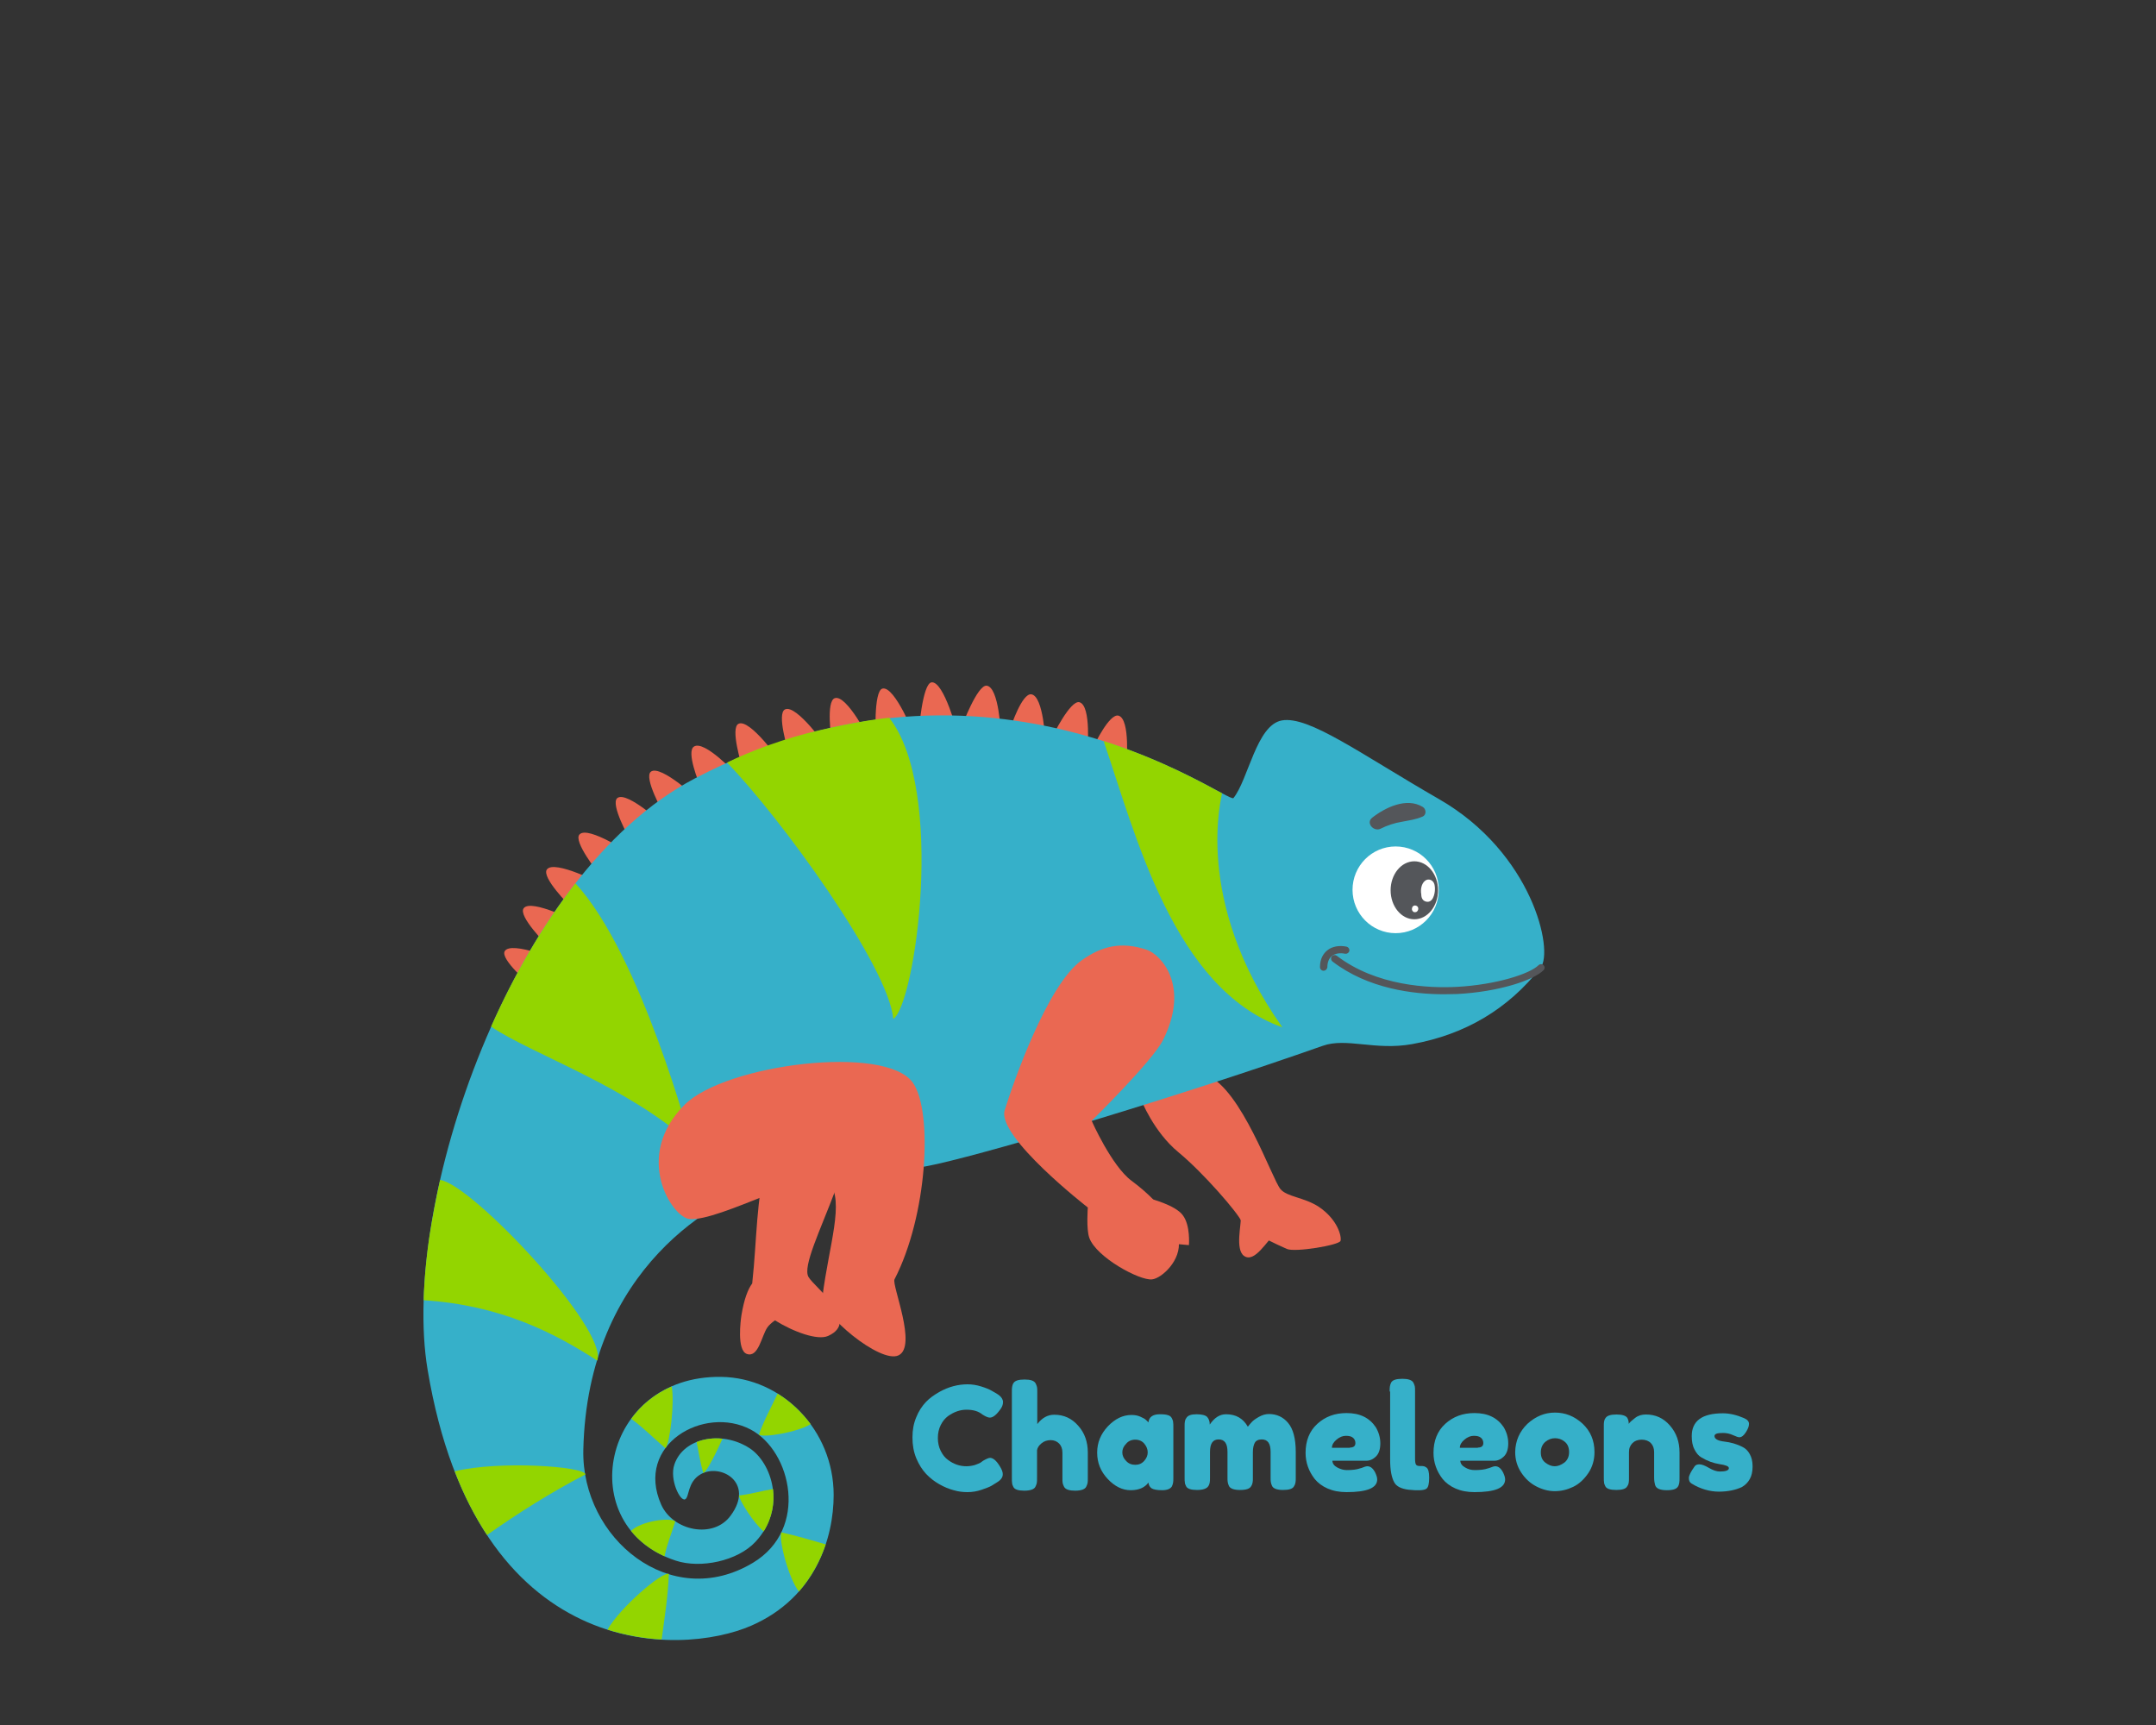 <?xml version="1.0" encoding="utf-8"?>
<!-- Generator: Adobe Illustrator 25.2.3, SVG Export Plug-In . SVG Version: 6.00 Build 0)  -->
<svg version="1.1" id="Layer_1" xmlns="http://www.w3.org/2000/svg" xmlns:xlink="http://www.w3.org/1999/xlink" x="0px" y="0px"
	 viewBox="0 0 900 720" style="enable-background:new 0 0 900 720;" xml:space="preserve">
<rect x="0" y="0" width="900" height="720" fill="#333333" stroke="none"/>
<style type="text/css">
	.st0{fill:#36B0C9;}
	.st1{fill:#EA6852;}
	.st2{display:none;fill:#54565A;}
	.st3{display:none;fill:#EA6852;}
	.st4{fill:#93D500;}
	.st5{display:none;fill:#36B0C9;}
	.st6{fill:#54565A;stroke:#54565A;stroke-width:0.983;stroke-miterlimit:10;}
	.st7{display:none;fill:#93D500;}
	.st8{display:none;fill:#FFFFFF;}
	.st9{display:none;fill:#231F20;}
	.st10{fill:#FFFFFF;}
	.st11{fill:#54565A;}
</style>
<g>
	<g>
		<path class="st0" d="M409.3,610.5l1.1-0.8c1.4-0.8,2.3-1.2,2.9-1.2c1.2,0,2.6,1.1,4,3.4c0.9,1.4,1.3,2.5,1.3,3.4s-0.3,1.5-0.8,2.1
			c-0.5,0.6-1.2,1.1-1.9,1.5c-0.7,0.4-1.4,0.9-2.1,1.3c-0.7,0.4-2,0.9-4,1.6s-4,1-5.9,1c-1.9,0-3.8-0.2-5.8-0.8
			c-1.9-0.5-3.9-1.3-6-2.5c-2.1-1.2-3.9-2.6-5.5-4.3c-1.6-1.7-3-3.9-4.1-6.5c-1.1-2.7-1.6-5.5-1.6-8.7s0.5-5.9,1.6-8.5
			c1-2.5,2.4-4.6,4-6.3c1.6-1.7,3.5-3,5.6-4.2c3.9-2.2,7.9-3.2,11.8-3.2c1.9,0,3.8,0.3,5.7,0.9c1.9,0.6,3.4,1.2,4.4,1.8l1.4,0.8
			c0.7,0.4,1.3,0.8,1.7,1.1c1,0.8,1.6,1.8,1.6,2.8c0,1.1-0.4,2.2-1.3,3.3c-1.6,2.2-3,3.2-4.2,3.2c-0.7,0-1.7-0.4-3.1-1.3
			c-1.7-1.4-3.9-2-6.7-2c-2.6,0-5.2,0.9-7.7,2.7c-1.2,0.9-2.2,2.1-3,3.7c-0.8,1.6-1.2,3.4-1.2,5.4c0,2,0.4,3.8,1.2,5.4
			c0.8,1.6,1.8,2.9,3.1,3.8c2.4,1.8,5,2.6,7.6,2.6c1.2,0,2.4-0.2,3.5-0.5C408,611.1,408.8,610.8,409.3,610.5z"/>
		<path class="st0" d="M440.1,590.5c4,0,7.3,1.5,10,4.6c2.7,3,4,6.8,4,11.2v10.6c0,0.9,0,1.6-0.1,2.1c-0.1,0.5-0.3,1-0.6,1.6
			c-0.5,1-2.1,1.6-4.6,1.6c-2.4,0-4-0.5-4.6-1.6c-0.3-0.6-0.5-1.1-0.6-1.6c-0.1-0.5-0.1-1.2-0.1-2.2v-10.5c0-1.6-0.5-2.9-1.4-3.8
			c-0.9-0.9-2.1-1.4-3.5-1.4s-2.7,0.4-3.8,1.3c-1.1,0.9-1.7,1.8-1.9,2.9v11.6c0,0.9,0,1.6-0.1,2.1c-0.1,0.5-0.3,1-0.6,1.6
			c-0.5,1-2.1,1.6-4.6,1.6c-2.5,0-4.1-0.5-4.6-1.6c-0.3-0.6-0.5-1.1-0.5-1.6c-0.1-0.4-0.1-1.1-0.1-2.1v-35.9c0-0.9,0-1.6,0.1-2.1
			c0.1-0.5,0.2-1,0.5-1.5c0.6-1.1,2.1-1.6,4.7-1.6c2.5,0,4,0.5,4.6,1.6c0.3,0.6,0.5,1.1,0.6,1.6c0.1,0.5,0.1,1.2,0.1,2.1v13.3
			C435.1,591.7,437.4,590.5,440.1,590.5z"/>
		<path class="st0" d="M479.4,593.7c0.2-2.2,1.8-3.4,4.7-3.4c1.6,0,2.7,0.1,3.5,0.4c0.8,0.2,1.3,0.7,1.6,1.3
			c0.3,0.6,0.5,1.1,0.5,1.6c0.1,0.5,0.1,1.2,0.1,2.1v21c0,0.9,0,1.6-0.1,2.1c-0.1,0.5-0.2,1-0.5,1.6c-0.6,1-1.9,1.6-4.1,1.6
			c-2.2,0-3.6-0.3-4.4-0.8c-0.7-0.5-1.2-1.3-1.3-2.4c-1.5,2.1-4,3.2-7.4,3.2c-3.5,0-6.7-1.6-9.6-4.7c-3-3.2-4.4-6.8-4.4-11
			c0-4.2,1.5-7.8,4.5-11c3-3.1,6.2-4.7,9.8-4.7c1.4,0,2.6,0.2,3.7,0.7c1.1,0.5,1.9,0.9,2.3,1.3S479.1,593.3,479.4,593.7z
			 M468.5,606.2c0,1.3,0.5,2.5,1.6,3.6c1,1.1,2.3,1.6,3.8,1.6s2.7-0.5,3.7-1.6c1-1.1,1.5-2.3,1.5-3.6c0-1.3-0.5-2.5-1.4-3.6
			c-0.9-1.1-2.2-1.7-3.8-1.7c-1.6,0-2.9,0.6-3.8,1.7C469,603.7,468.5,604.9,468.5,606.2z"/>
		<path class="st0" d="M505,594.6c1.9-2.8,4.1-4.3,6.8-4.3c4.1,0,7.1,1.7,9.1,5.2c0.4-0.6,1-1.2,1.6-1.9c0.6-0.7,1.6-1.4,3-2.2
			c1.4-0.8,2.8-1.2,4.2-1.2c3.2,0,5.9,1.2,8,3.7s3.2,6.5,3.2,12.2v10.5c0,0.9,0,1.6-0.1,2.1c-0.1,0.5-0.2,1-0.6,1.6
			c-0.5,1.1-2.1,1.6-4.6,1.6c-2.5,0-4.1-0.6-4.6-1.7c-0.3-0.6-0.4-1.1-0.5-1.6c-0.1-0.5-0.1-1.1-0.1-2.1v-10.5
			c0-3.5-1.2-5.2-3.7-5.2c-1.4,0-2.4,0.5-2.9,1.4c-0.5,0.9-0.8,2.2-0.8,3.9v10.5c0,1,0,1.7-0.1,2.1c-0.1,0.4-0.2,1-0.6,1.6
			c-0.6,1.1-2.1,1.6-4.7,1.6c-2.5,0-4.1-0.6-4.6-1.7c-0.3-0.6-0.4-1.1-0.5-1.6c-0.1-0.5-0.1-1.1-0.1-2.1v-10.5
			c0-3.5-1.2-5.2-3.7-5.2c-2.4,0-3.6,1.7-3.6,5.2v10.6c0,0.9,0,1.6-0.1,2.1c-0.1,0.5-0.2,1-0.6,1.6c-0.6,1-2.2,1.6-4.7,1.6
			c-2.5,0-4.1-0.5-4.6-1.6c-0.3-0.6-0.5-1.1-0.5-1.6c-0.1-0.4-0.1-1.1-0.1-2.1v-21.1c0-0.9,0-1.6,0.1-2.1c0.1-0.5,0.2-1,0.6-1.5
			c0.6-1.1,2-1.6,4.3-1.6c2.2,0,3.7,0.4,4.4,1.1C504.6,592.2,505,593.2,505,594.6z"/>
		<path class="st0" d="M576.2,602.4c0,2.5-0.6,4.3-1.8,5.5c-1.2,1.2-2.6,1.8-4,1.8h-14.2c0,1.1,0.7,2.1,2,2.8s2.6,1.1,4,1.1
			c2.3,0,4.1-0.2,5.5-0.7l0.7-0.2c1-0.4,1.8-0.7,2.4-0.7c1.3,0,2.4,0.9,3.3,2.7c0.5,1.1,0.8,2,0.8,2.8c0,3.6-4.3,5.3-12.8,5.3
			c-3,0-5.6-0.5-7.9-1.5c-2.3-1-4.1-2.4-5.4-4c-2.5-3.2-3.8-6.9-3.8-10.9c0-5,1.6-9.1,4.9-12.1c3.3-3,7.3-4.5,12.2-4.5
			c5.6,0,9.6,2,12.2,5.9C575.5,597.7,576.2,600,576.2,602.4z M563.5,604.2c1.5,0,2.3-0.6,2.3-1.9c0-0.9-0.4-1.7-1-2.2
			c-0.7-0.6-1.7-0.8-3-0.8c-1.3,0-2.6,0.5-3.9,1.6c-1.3,1.1-1.9,2.2-1.9,3.4H563.5z"/>
		<path class="st0" d="M580.1,580.8c0-0.9,0-1.6,0.1-2.1c0.1-0.5,0.2-1,0.5-1.6c0.6-1.1,2.1-1.6,4.7-1.6c2.4,0,4,0.5,4.6,1.6
			c0.3,0.6,0.5,1.1,0.6,1.6c0.1,0.5,0.1,1.2,0.1,2.1v27.8c0,1.4,0.1,2.3,0.4,2.7c0.2,0.4,0.8,0.6,1.6,0.6c0.8,0,1.4,0,1.7,0.1
			c0.3,0.1,0.6,0.2,1,0.5c0.8,0.5,1.2,1.9,1.2,4.3c0,2.5-0.4,4.1-1.2,4.6c-1,0.7-3.5,0.8-7.4,0.4c-3.1-0.4-5.1-1.4-6-3.1
			c-1.1-2-1.7-5.1-1.7-9.4V580.8z"/>
		<path class="st0" d="M629.6,602.4c0,2.5-0.6,4.3-1.8,5.5s-2.6,1.8-4,1.8h-14.2c0,1.1,0.7,2.1,2,2.8c1.3,0.8,2.6,1.1,4,1.1
			c2.3,0,4.1-0.2,5.5-0.7l0.7-0.2c1-0.4,1.8-0.7,2.4-0.7c1.3,0,2.4,0.9,3.3,2.7c0.5,1.1,0.8,2,0.8,2.8c0,3.6-4.3,5.3-12.8,5.3
			c-3,0-5.6-0.5-7.9-1.5c-2.3-1-4.1-2.4-5.4-4c-2.5-3.2-3.8-6.9-3.8-10.9c0-5,1.6-9.1,4.9-12.1c3.3-3,7.3-4.5,12.2-4.5
			c5.6,0,9.6,2,12.2,5.9C628.9,597.7,629.6,600,629.6,602.4z M616.9,604.2c1.5,0,2.3-0.6,2.3-1.9c0-0.9-0.4-1.7-1-2.2
			c-0.7-0.6-1.7-0.8-3-0.8s-2.6,0.5-3.9,1.6s-1.9,2.2-1.9,3.4H616.9z"/>
		<path class="st0" d="M637.6,594.3c3.4-3.1,7.2-4.7,11.5-4.7c4.3,0,8.1,1.5,11.5,4.6c3.3,3.1,5,7,5,11.9c0,3.3-0.9,6.3-2.6,8.8
			s-3.8,4.5-6.3,5.7c-2.5,1.2-5,1.8-7.7,1.8c-2.6,0-5.2-0.7-7.7-2c-2.5-1.3-4.6-3.2-6.3-5.8s-2.5-5.4-2.5-8.6
			C632.6,601.4,634.3,597.5,637.6,594.3z M645.1,610.5c1.3,1,2.6,1.5,3.9,1.5c1.3,0,2.6-0.5,4-1.5c1.3-1,2-2.5,2-4.4
			s-0.6-3.4-1.9-4.4c-1.2-1-2.6-1.4-4-1.4c-1.4,0-2.8,0.5-4,1.5c-1.2,1-1.9,2.5-1.9,4.4C643.2,608.1,643.8,609.5,645.1,610.5z"/>
		<path class="st0" d="M687.1,590.4c4,0,7.3,1.5,10,4.6s4,6.8,4,11.2v10.6c0,0.9,0,1.6-0.1,2.1c-0.1,0.5-0.2,1-0.5,1.5
			c-0.6,1.1-2.1,1.6-4.7,1.6c-2.8,0-4.5-0.7-4.9-2.2c-0.2-0.7-0.4-1.7-0.4-3.1v-10.6c0-1.6-0.5-2.9-1.4-3.8
			c-0.9-0.9-2.2-1.4-3.8-1.4c-1.6,0-2.9,0.5-3.8,1.4c-1,1-1.5,2.2-1.5,3.8v10.6c0,0.9,0,1.6-0.1,2.1c-0.1,0.5-0.2,1-0.6,1.5
			c-0.5,1.1-2.1,1.6-4.6,1.6c-2.5,0-4.1-0.5-4.6-1.6c-0.3-0.6-0.5-1.1-0.5-1.6c-0.1-0.5-0.1-1.1-0.1-2.1v-21.2c0-0.9,0-1.5,0.1-2
			c0.1-0.5,0.2-1,0.6-1.5c0.6-1,2.1-1.5,4.6-1.5c2.4,0,3.9,0.5,4.5,1.4c0.4,0.7,0.6,1.5,0.6,2.5c0.2-0.3,0.5-0.7,1.1-1.2
			c0.6-0.5,1.1-0.9,1.6-1.3C683.9,590.8,685.4,590.4,687.1,590.4z"/>
		<path class="st0" d="M706.1,619.2c-0.8-0.5-1.1-1.2-1.1-2.3c0-1,0.8-2.6,2.3-4.7c0.4-0.7,1.1-1,2.1-1c1,0,2.3,0.5,4,1.5
			c1.7,1,3.2,1.5,4.6,1.5c2.4,0,3.7-0.5,3.7-1.4c0-0.8-1.3-1.3-4-1.7c-2.5-0.4-5-1.3-7.5-2.8c-1.2-0.7-2.1-1.8-2.9-3.4
			c-0.8-1.5-1.1-3.4-1.1-5.5c0-6.3,4.3-9.5,13-9.5c2.8,0,5.8,0.7,8.8,2c1.4,0.6,2.1,1.4,2.1,2.4s-0.4,2.1-1.3,3.5
			c-0.9,1.4-1.8,2.1-2.7,2.1c-0.5,0-1.4-0.3-2.7-0.9c-1.3-0.6-2.7-0.9-4.2-0.9c-2.4,0-3.5,0.4-3.5,1.3c0,1.2,1.4,2,4.1,2.3
			c2.6,0.3,5.2,1,7.7,2.3c1.2,0.6,2.1,1.5,2.9,2.9c0.8,1.4,1.2,3.1,1.2,5.2c0,2.1-0.4,3.9-1.2,5.3s-1.9,2.5-3.3,3.3
			c-2.6,1.2-5.8,1.9-9.6,1.9S709.6,621.4,706.1,619.2z"/>
	</g>
	<g>
		<g>
			<path class="st1" d="M479.7,500.2c0,0,11,2.7,14.1,7.1c3.2,4.3,2.5,12.4,2.5,12.4l-11.3-1L479.7,500.2z"/>
			<path class="st1" d="M476.3,458.9c0,0,5.2,13.5,15.7,22.1c10.4,8.6,24.9,25.4,26.3,28.9c1.3,3.5,15.5,9.9,18.9,11.4
				c3.4,1.5,22-1.6,22.4-3.4c0.5-1.8-1.2-8.9-9.1-14.2c-6.1-4-13.3-4.1-16-7.4c-3.6-4.4-16.2-41.6-30.7-47.5
				C496.3,445.8,476.3,458.9,476.3,458.9z"/>
			<path class="st2" d="M687.7,554c-2.5,5.6-21.2-3-68.3-16.2c-6.7-1.9-13.3-3.5-19.8-5c1.9,3,5.4,7.8,11.4,13.7
				c10.3,10.1,33.2,14.2,29.7,16.2c-2.8,1.7-31.9,4.3-52.7-32.4c-65-12.4-127.5-5.5-207.7,21.1C336,566.2,146.4,658.3,102.2,679.9
				v-33.3c68.8-31.3,225-101.5,268.5-114.3c44.5-13.1,93-20.7,148.1-20.7C580.1,511.5,690.5,548,687.7,554z"/>
			<path class="st1" d="M517.9,508.5c0.4,2.1-2.4,13,1.4,15.7c4.5,3.2,9.7-6.7,13.2-9.4c3.9-2.9,8.1-1.9,7.6-2.5
				C537.7,509.5,517.3,504.8,517.9,508.5z"/>
			<path class="st1" d="M352.8,450.8c-11.3-16.5-86.3-14-103.6,3c-22.1,21.7-5.3,47,2.3,47.7c12.8,1.1,70.8-28.6,68.9-20.2
				c-5,21.2-4.3,35-6.4,54.4c-1.8,2.4-3.4,6.6-4.5,13.3c-0.3,2-2,14.5,2.2,16.1c4.9,1.8,6.2-7.5,8.6-11c0.6-0.9,1.8-2,3.2-3
				c7.7,4.8,17.8,8.5,22.2,6.5c13.7-6.2-5.6-20.1-8.2-24.6C332.4,524.3,367.5,472.3,352.8,450.8z"/>
			<path class="st3" d="M535.5,524.7c0,0,5.5-1.4,12.3-1c7.4,0.4,10.6,2.7,10.6,2.7s-3.3,6.5-8.1,6.5
				C544.4,532.9,535.5,524.7,535.5,524.7z"/>
			<g>
				<path class="st1" d="M456.8,311c0,0,6.3-13.3,10.1-12.3c5.1,1.4,3.3,20.8,3.3,20.8L456.8,311z"/>
				<path class="st1" d="M439.4,307.3c0,0,7.4-15.2,11.2-14.2c5.1,1.4,3.3,20.8,3.3,20.8L439.4,307.3z"/>
				<path class="st1" d="M422,303.3c0,0,4.6-14,8.5-13.5c5.2,0.7,5.9,20.2,5.9,20.2L422,303.3z"/>
				<path class="st1" d="M401.5,303.2c0,0,6.5-17.5,10.4-17c5.2,0.7,5.9,20.2,5.9,20.2L401.5,303.2z"/>
				<path class="st1" d="M365.6,308.9c0,0-1.1-20.6,2.8-21.5c5.1-1.2,13.5,19.9,13.5,19.9L365.6,308.9z"/>
				<path class="st1" d="M383.5,305.8c0,0,1.5-20.6,5.4-21c5.2-0.5,10.9,21.5,10.9,21.5L383.5,305.8z"/>
				<path class="st1" d="M347.1,308.7c0,0-2.4-16.1,1.4-17.3c5-1.6,14.7,17.7,14.7,17.7L347.1,308.7z"/>
				<path class="st1" d="M309.7,319.7c0,0-5-15.9-1.4-17.6c4.7-2.3,17.4,15.7,17.4,15.7L309.7,319.7z"/>
				<path class="st1" d="M329.1,313.7c0,0-5-15.9-1.4-17.6c4.7-2.3,17.4,15.7,17.4,15.7L329.1,313.7z"/>
				<path class="st1" d="M292,327.3c0,0-5.7-13.6-2.3-15.7c4.4-2.8,17.6,11.5,17.6,11.5L292,327.3z"/>
				<path class="st1" d="M262.9,350.3c0,0-8.3-14.7-5.2-17.2c4.1-3.2,20.4,12.1,20.4,12.1L262.9,350.3z"/>
				<path class="st1" d="M276.9,339.3c0,0-8.3-14.7-5.2-17.2c4.1-3.2,20.4,12.1,20.4,12.1L276.9,339.3z"/>
				<path class="st1" d="M249.8,364.4c0,0-10.6-13.2-7.9-16.1c3.6-3.9,22.1,8.6,22.1,8.6L249.8,364.4z"/>
				<path class="st1" d="M228.2,394.3c0,0-12-11.9-9.6-15.2c3.1-4.2,23,6.1,23,6.1L228.2,394.3z"/>
				<path class="st1" d="M237.9,378.1c0,0-12-11.9-9.6-15.2c3.1-4.2,23,6.1,23,6.1L237.9,378.1z"/>
				<path class="st1" d="M221.6,411.3c0,0-12.9-10.9-10.9-14.3c2.7-4.5,23.4,4.2,23.4,4.2L221.6,411.3z"/>
			</g>
			<path class="st0" d="M600.8,333.6c-33-19-54.4-34.9-65.7-32.9c-10.6,1.9-14,24.7-20.2,32.4c-2.2,2.7-101.1-73.1-225-8.1
				C213.3,365.2,167,502.8,178.5,571.7C198.9,694,283.8,691.6,313.7,678.5c26.9-11.8,34.3-36.8,34.3-54.5c0-27.2-21.6-49-47-49.3
				c-49.9-0.7-62.4,62.5-18.9,76.7c10.3,3.4,25.8,0.2,33.3-7.9c13.1-14.1,6.8-33.1-2.6-39.1c-11.5-7.4-27.5-4.4-31.3,6.9
				c-2.1,6.2,2.4,15.5,4.5,14.5c1.8-0.9,0.9-7.2,6.4-10.4c8.3-4.9,22.8,3.4,12.6,17.2c-7.2,9.9-24.1,6.4-29-4.6
				c-11.1-25.1,18-41.6,37.4-31.3c17,9,24.4,41.5,0.9,55.6c-34.3,20.6-71.6-10.2-70.8-47.1c1.7-76.4,56.3-105.7,77.1-111.3
				c20.7-5.6,44-2,70.8-8.1c26.8-6.1,101.1-28.3,160.8-49.3c9.9-3.5,21.9,2.1,37.3-0.7c22.2-4,40.1-14.7,53.6-31.9
				C648.7,396.9,639.7,356,600.8,333.6z"/>
			<g>
				<path class="st4" d="M263.5,592.2c5.2,3.8,9.6,8.3,14.3,12.3c2-2.7,3.8-19.2,2.6-25.8C273.3,581.8,267.6,586.5,263.5,592.2z"/>
				<path class="st4" d="M263.4,639c3.5,4.3,8.1,7.9,14,10.6c1-5,3-9.8,4.5-14.6C279.4,633.2,267.4,635,263.4,639z"/>
				<path class="st4" d="M308.5,624.2c-0.1,1.7,6.3,11.8,10.3,15c3.6-5.8,4.6-12,3.9-17.7C317.8,622.3,313.2,623.7,308.5,624.2z"/>
				<path class="st4" d="M290.8,601.9c0.9,4.4,1.5,8.7,2.8,12.9c1.6-0.6,6.1-10,8-14.3C297.8,600.1,294,600.6,290.8,601.9z"/>
				<path class="st4" d="M324.6,581.7c-2.6,5.6-5.7,11.1-7.8,17.1c1.8,1.4,16.2-1,21.6-4.4C334.5,589.3,329.9,584.9,324.6,581.7z"/>
				<path class="st4" d="M344.7,644.6c-6.2-1.8-12.3-3.6-18.5-5c-1.3,2.6,2.9,19.1,7.3,24.7C338.8,658.2,342.4,651.4,344.7,644.6z"
					/>
				<path class="st4" d="M253.6,680.2c7.7,2.4,15.3,3.7,22.6,4.1c1.2-9.1,2.7-18.3,3-27.4C276.3,656,258.9,670.9,253.6,680.2z"/>
				<path class="st4" d="M203.3,640.7c13.2-9.3,26.7-17.8,41.1-25.3c-0.6-3.4-36.1-5.8-54.6-1.3
					C193.7,624.3,198.3,633.1,203.3,640.7z"/>
				<path class="st4" d="M288.6,477.6c0,0-21-79.3-48.4-108.9c-13.7,17.6-25.6,38.2-35.2,59.8C221.4,439.7,262.8,453.7,288.6,477.6z
					"/>
				<path class="st4" d="M183.7,492.5c-1.6,7.3-3.2,15.5-4.5,23.9c-1.8,12.3-2.4,23.7-2.3,26.3c32.3,2.1,54.6,13.7,72.4,25.2
					C254,555,197,494.2,183.7,492.5z"/>
				<path class="st4" d="M371.2,299.6c-5.9,0.5-17,2.4-29.1,5.2c-14.1,3.2-29,8.7-38.6,13.5c22.3,22.9,67.5,85.1,69.4,107
					C382,419.3,394.9,329.8,371.2,299.6z"/>
				<path class="st4" d="M510.1,331.1c-7.9-4.2-25.1-14-49.4-21.8c13.4,39.2,29.2,103.2,74.6,119.5
					C497.5,375.3,510.3,331.9,510.1,331.1z"/>
			</g>
			<path class="st5" d="M617.9,412.4c-20.8,4.3-50.9-2-61.7-12.3c-5.2-4.9-239.4,12.9-229.3,92.4c19.2-3.6,40.5-1.2,64.7-6.7
				c26.8-6.1,101.1-28.3,160.8-49.3c9.9-3.5,21.9,2.1,37.3-0.7c22-4,39.7-14.5,53.1-31.2C638.9,405.7,641.2,407.7,617.9,412.4z"/>
			<path class="st1" d="M478.9,396.5c5.2,1.8,18.2,14.4,6.6,37.6c-4.5,8.9-29.8,33.7-29.8,33.7s8.3,18.8,16.6,25
				c14.7,10.9,19.2,21.1,19.7,24.8c1.3,8.4-7.1,16-11.1,16.4c-5.1,0.6-23.3-9.2-26.2-17.4c-1.3-3.7-0.6-12.6-0.6-12.6
				s-38.1-29.6-34.7-40.6c3.4-11,17.8-52.6,32.3-62.7C459.7,395.1,467.8,392.7,478.9,396.5z"/>
			<path class="st1" d="M285.8,461.1c16.9-16.9,84.3-25.5,95.4-9c8.3,12.3,5.9,55.4-7.8,81.9c-1.2,2.4,9.6,27.9,1.7,31.7
				c-7.5,3.7-32.7-17.3-31.8-24.3c2.7-21.7,9.4-39.9,2.8-48c-5.5-6.7-45.8,16.6-58.3,15.4C280.5,508.1,264.1,482.7,285.8,461.1z"/>
			<path class="st6" d="M602.8,414.5c-12.6,0-31.5-2.2-46.3-13.6c-0.4-0.3-0.5-1-0.2-1.4c0.3-0.4,1-0.5,1.4-0.2
				c16.7,12.8,38.8,13.7,50.5,13.1c16.4-0.9,30.6-5.4,34.4-9.2c0.4-0.4,1-0.4,1.4,0c0.4,0.4,0.4,1,0,1.4c-4.1,4.1-18.5,8.9-35.7,9.8
				C606.6,414.4,604.8,414.5,602.8,414.5z"/>
			<path class="st6" d="M552.5,404.7c-0.6,0-1-0.5-1-1c0-3.6,1.5-5.5,2.8-6.6c1.9-1.6,4.8-2.1,7.7-1.5c0.5,0.1,0.9,0.7,0.8,1.2
				c-0.1,0.5-0.7,0.9-1.2,0.8c-2.3-0.5-4.6-0.1-6,1.1c-1.3,1.1-2,2.8-2,5C553.5,404.3,553,404.7,552.5,404.7z"/>
			<circle class="st7" cx="583.9" cy="371.5" r="21.2"/>
			<circle class="st8" cx="583.9" cy="371.5" r="16.8"/>
			<circle class="st9" cx="588.8" cy="369.7" r="10.6"/>
			<circle class="st8" cx="592.7" cy="366.3" r="4.2"/>
		</g>
		<g>
			<ellipse class="st10" cx="582.6" cy="371.4" rx="18" ry="18.1"/>
			<ellipse class="st11" cx="590.4" cy="371.6" rx="9.9" ry="12.1"/>
			<path class="st10" d="M595.2,376.3c2.9,0.8,3.8-3.1,3.8-5.2c0-1.1-0.1-2.5-1-3.3c-0.9-0.9-2.3-0.9-3.2-0.1
				c-1.4,1.1-1.9,3.6-1.5,5.6C593.3,374.7,593.8,375.9,595.2,376.3z"/>
			<path class="st10" d="M591,380.7l0.3-0.1c0.2-0.1,0.4-0.3,0.5-0.5c0.1-0.2,0.2-0.4,0.2-0.5c0.1-0.3,0-0.7-0.1-1
				c-0.2-0.3-0.5-0.5-0.8-0.6c-0.3-0.1-0.7-0.1-1,0.1c-0.1,0.1-0.2,0.1-0.3,0.2c0,0-0.1,0.1-0.1,0.1c0,0,0,0,0,0
				c-0.1,0.1-0.1,0.2-0.2,0.4c0,0,0,0.1,0,0.1c0,0.1-0.1,0.2-0.1,0.3c-0.1,0.6,0.2,1.2,0.8,1.5C590.4,380.7,590.7,380.8,591,380.7z"
				/>
		</g>
		<path class="st11" d="M576.3,345.9c2.8-1.4,5.8-2.4,8.9-2.9c3-0.6,5.8-0.9,8.7-2.2c1.7-0.8,1.4-3.2,0-4
			c-6.7-4.1-15.6,0.2-21.1,4.5C570,343.5,573.5,347.3,576.3,345.9z"/>
	</g>
</g>
</svg>
